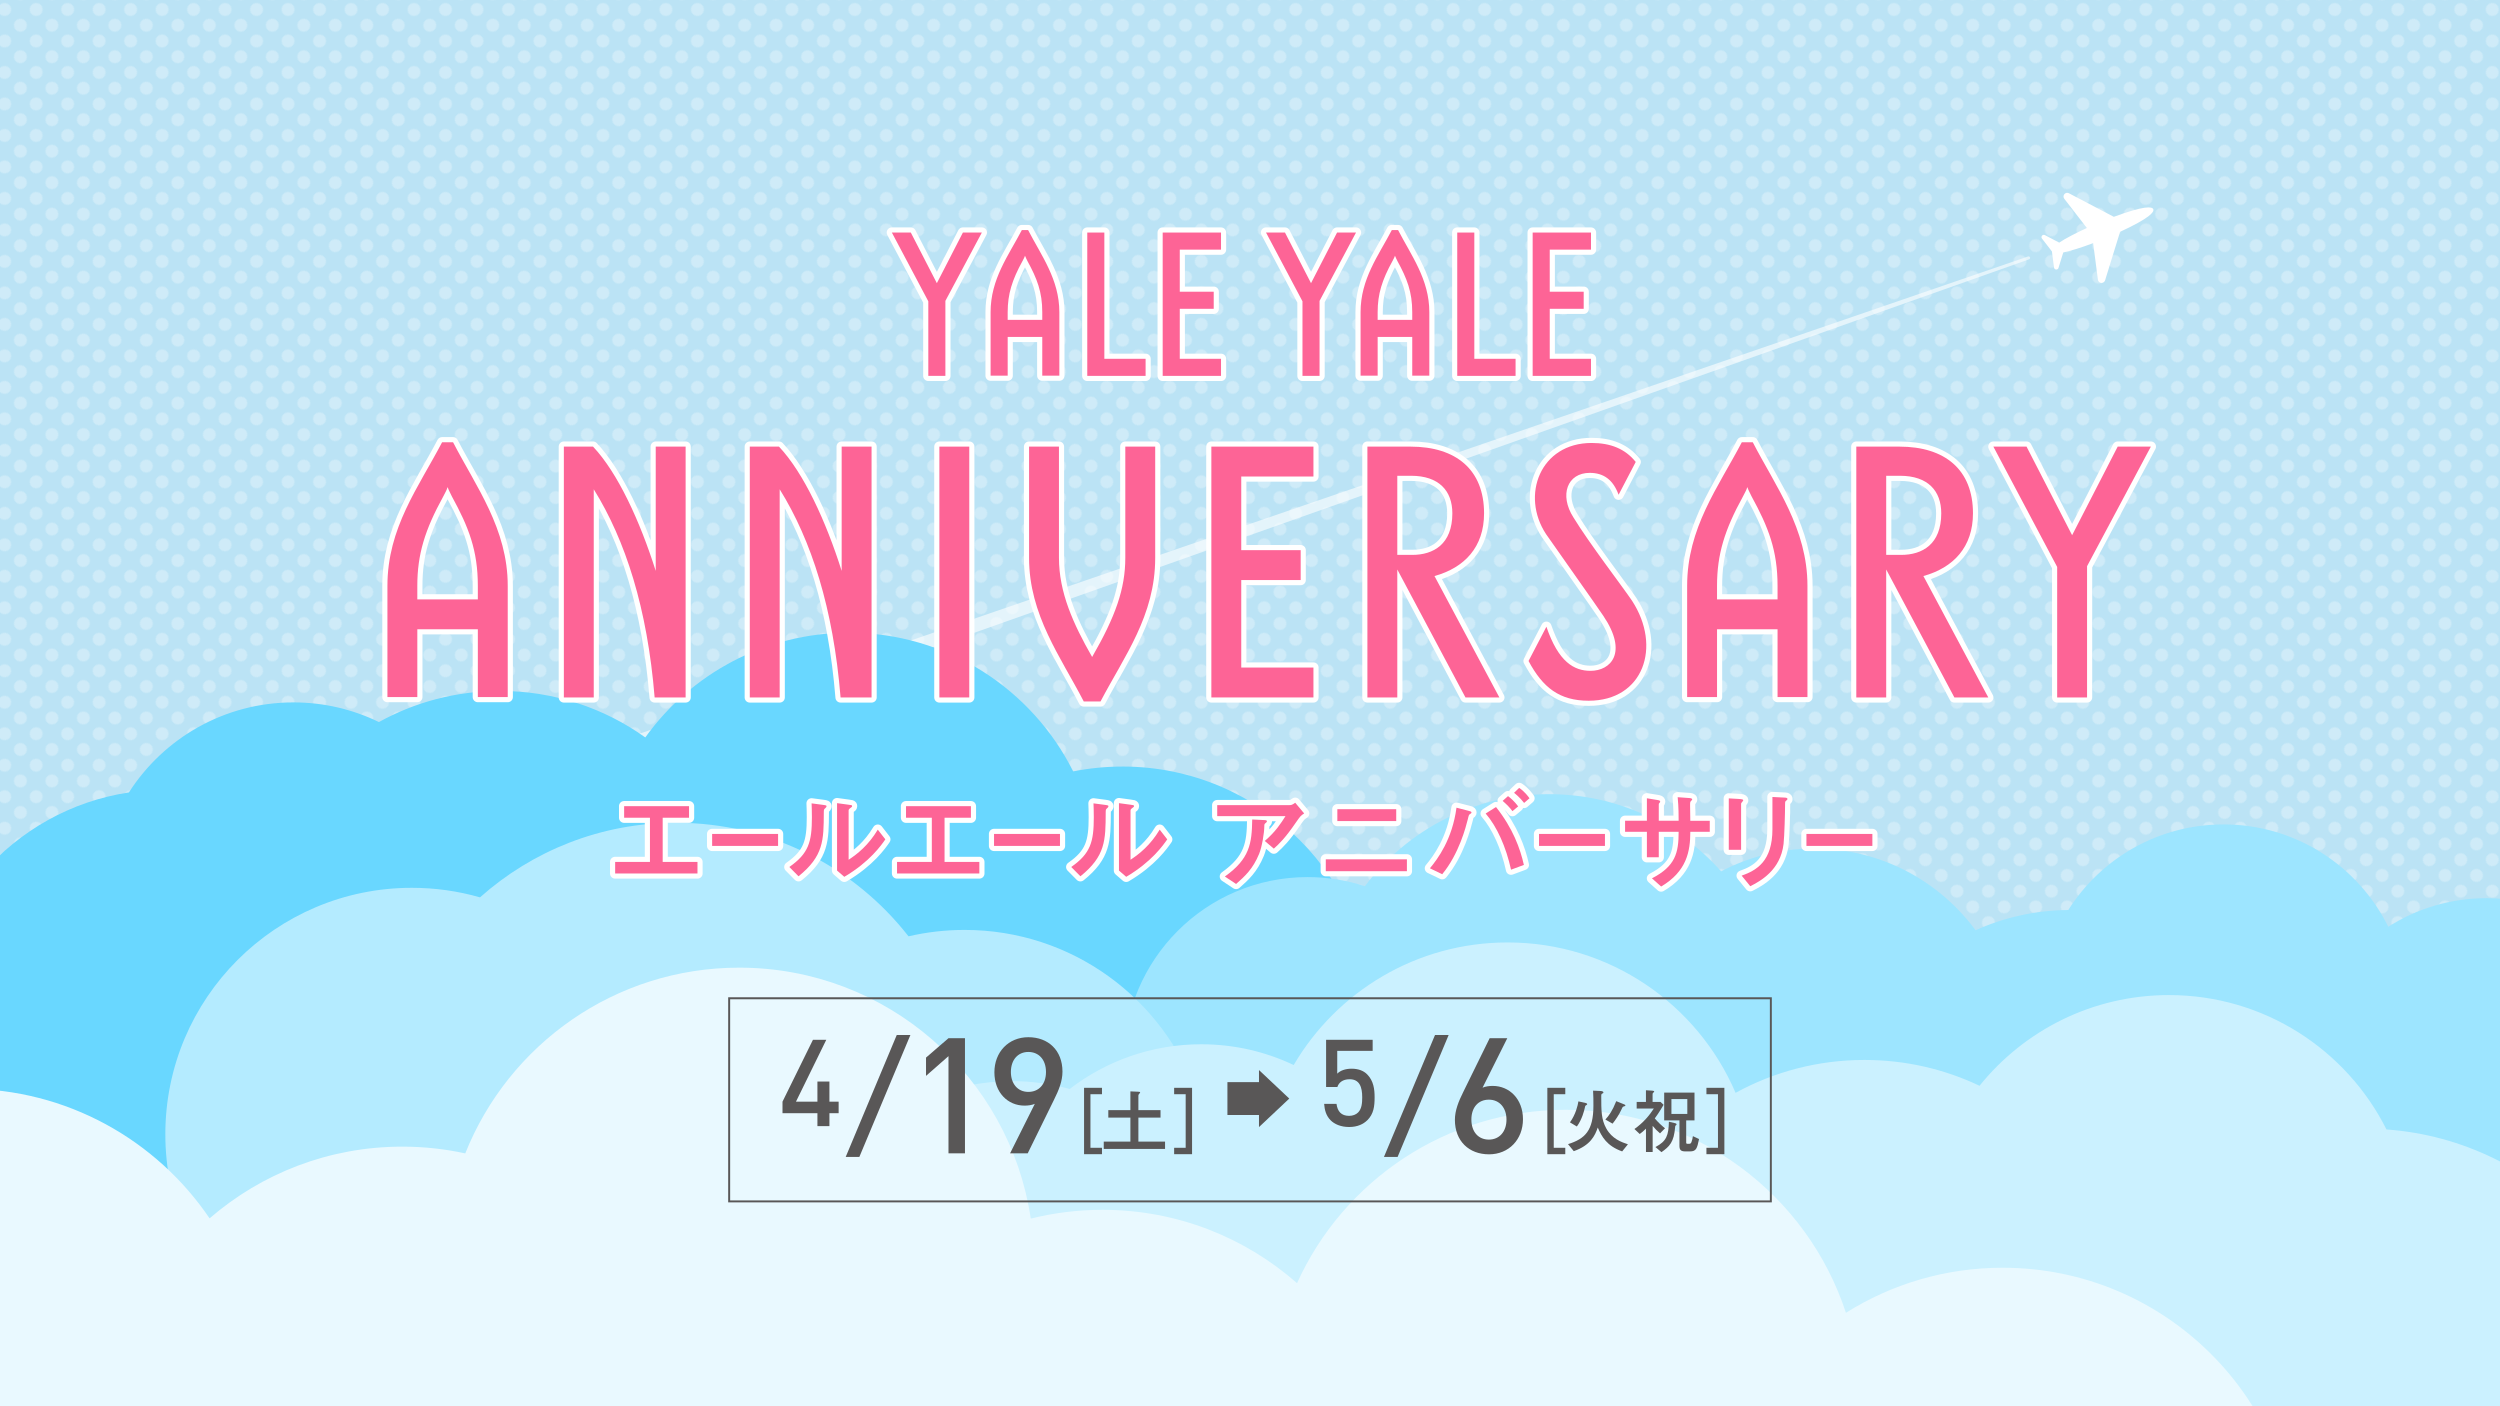 <?xml version="1.0" encoding="UTF-8"?>
<svg xmlns="http://www.w3.org/2000/svg" xmlns:xlink="http://www.w3.org/1999/xlink" version="1.1" viewBox="0 0 960 540">
  <!-- Generator: Adobe Illustrator 29.4.0, SVG Export Plug-In . SVG Version: 2.1.0 Build 152)  -->
  <defs>
    <style>
      .st0, .st1, .st2 {
        fill: none;
      }

      .st3 {
        fill: url(#_新規パターンスウォッチ_2);
        opacity: .3;
      }

      .st4 {
        filter: url(#drop-shadow-1);
      }

      .st5 {
        filter: url(#drop-shadow-2);
      }

      .st6 {
        fill: #e9f9ff;
        filter: url(#drop-shadow-5);
      }

      .st7 {
        fill: #cbf1ff;
        filter: url(#drop-shadow-4);
      }

      .st8 {
        fill: #f19db5;
      }

      .st9 {
        fill: #fd6496;
      }

      .st10 {
        fill: #231815;
      }

      .st11 {
        fill: #fff;
      }

      .st12 {
        fill: #bbe3f5;
      }

      .st13 {
        opacity: .6;
      }

      .st14 {
        fill: #9de5ff;
      }

      .st15 {
        fill: #595757;
      }

      .st16 {
        fill: #b4ebff;
        filter: url(#drop-shadow-3);
      }

      .st17 {
        fill: #69d7ff;
      }

      .st18 {
        display: none;
      }

      .st1 {
        stroke: #e83e30;
        stroke-linecap: round;
        stroke-width: 1.31px;
      }

      .st19 {
        clip-path: url(#clippath);
      }

      .st2 {
        stroke: #fff;
        stroke-linejoin: round;
        stroke-width: 3.95px;
      }
    </style>
    <pattern id="_新規パターンスウォッチ_2" data-name="新規パターンスウォッチ 2" x="0" y="0" width="19" height="19" patternTransform="translate(-2755.1 -7874) rotate(-45) scale(.45)" patternUnits="userSpaceOnUse" viewBox="0 0 19 19">
      <g>
        <rect class="st0" width="19" height="19"/>
        <circle class="st11" cx="9.5" cy="9.5" r="5.5"/>
      </g>
    </pattern>
    <clipPath id="clippath">
      <rect class="st0" width="960" height="540"/>
    </clipPath>
    <filter id="drop-shadow-1" x="-41.52" y="230.88" width="580.8" height="270.24" filterUnits="userSpaceOnUse">
      <feOffset dx="4" dy="4"/>
      <feGaussianBlur result="blur" stdDeviation="4"/>
      <feFlood flood-color="#000" flood-opacity=".4"/>
      <feComposite in2="blur" operator="in"/>
      <feComposite in="SourceGraphic"/>
    </filter>
    <filter id="drop-shadow-2" x="419.52" y="292.8" width="618" height="245.76" filterUnits="userSpaceOnUse">
      <feOffset dx="4" dy="4"/>
      <feGaussianBlur result="blur1" stdDeviation="4"/>
      <feFlood flood-color="#000" flood-opacity=".4"/>
      <feComposite in2="blur1" operator="in"/>
      <feComposite in="SourceGraphic"/>
    </filter>
    <filter id="drop-shadow-3" x="51.36" y="303.84" width="536.88" height="315.36" filterUnits="userSpaceOnUse">
      <feOffset dx="4" dy="4"/>
      <feGaussianBlur result="blur2" stdDeviation="4"/>
      <feFlood flood-color="#000" flood-opacity=".4"/>
      <feComposite in2="blur2" operator="in"/>
      <feComposite in="SourceGraphic"/>
    </filter>
    <filter id="drop-shadow-4" x="293.52" y="349.68" width="739.92" height="322.32" filterUnits="userSpaceOnUse">
      <feOffset dx="4" dy="4"/>
      <feGaussianBlur result="blur3" stdDeviation="4"/>
      <feFlood flood-color="#000" flood-opacity=".4"/>
      <feComposite in2="blur3" operator="in"/>
      <feComposite in="SourceGraphic"/>
    </filter>
    <filter id="drop-shadow-5" x="-264" y="359.52" width="1158.24" height="402.24" filterUnits="userSpaceOnUse">
      <feOffset dx="4" dy="4"/>
      <feGaussianBlur result="blur4" stdDeviation="4"/>
      <feFlood flood-color="#000" flood-opacity=".4"/>
      <feComposite in2="blur4" operator="in"/>
      <feComposite in="SourceGraphic"/>
    </filter>
  </defs>
  <g id="_背景" data-name="背景">
    <rect class="st12" width="960" height="540"/>
    <rect class="st3" x="0" width="960" height="540"/>
    <g class="st13">
      <polygon class="st11" points="74.25 341.24 74.35 348.49 778.99 99.03 74.25 341.24"/>
      <path class="st11" d="M74.35,349.08c-.12,0-.23-.04-.33-.1-.15-.11-.25-.28-.25-.47l-.09-7.26c0-.25.16-.48.39-.56L778.79,98.48h0s0,0,0,0c.3-.1.63.06.74.36s-.05.63-.36.74L74.54,349.04c-.06.02-.13.03-.19.03ZM74.84,341.65l.08,6.02,584.71-207L74.84,341.65Z"/>
    </g>
    <g>
      <path class="st11" d="M826.33,80.58c-.46-1.12-6.63.34-14.65,3.33-5.83-3.06-11.65-6.11-17.48-9.17-.79-.42-1.59.54-1.05,1.25,3.04,3.93,6.08,7.86,9.12,11.79-4.97,2.24-9.08,4.42-11.49,6.07-1.94-1.02-3.88-2.03-5.82-3.05-.29-.15-.58.2-.38.45,1.28,1.66,2.57,3.32,3.85,4.98h.01s0,.06.02.1.04.06.06.09h-.01c.27,2.08.54,4.17.82,6.25.04.32.49.36.59.05.65-2.09,1.29-4.18,1.94-6.27,2.87-.55,7.32-1.92,12.41-3.87.64,4.93,1.29,9.85,1.93,14.78.12.89,1.36.99,1.62.14,1.94-6.29,3.88-12.57,5.83-18.86,7.77-3.58,13.16-6.92,12.69-8.04Z"/>
      <path class="st11" d="M807.02,108.65s-.09,0-.13,0c-.68-.06-1.2-.55-1.29-1.23l-1.83-14.05c-4.55,1.71-8.67,2.99-11.47,3.57l-1.84,5.94c-.12.4-.5.65-.92.62-.42-.04-.75-.35-.8-.77l-.8-6.15s-.01-.03-.02-.04c0-.01,0-.02-.01-.03l-3.79-4.9c-.26-.33-.25-.79.02-1.11.27-.32.72-.41,1.09-.22l5.51,2.89c2.38-1.58,6.2-3.6,10.62-5.62l-8.67-11.21c-.42-.54-.4-1.25.03-1.78.44-.52,1.14-.66,1.74-.35l17.25,9.05c11.71-4.34,14.71-3.99,15.15-2.92.45,1.07-1.41,3.44-12.75,8.68l-5.75,18.61c-.19.61-.72,1-1.34,1ZM804.25,91.98c.1,0,.21.03.3.08.15.09.26.25.28.42l1.93,14.78c.02.17.15.21.23.22.08,0,.21,0,.26-.18l5.83-18.86c.05-.16.16-.29.31-.36,7.92-3.65,11.87-6.36,12.34-7.26-.97-.31-5.68.58-13.85,3.63-.15.06-.33.05-.47-.03l-17.48-9.17c-.15-.08-.26,0-.31.06-.05.06-.11.18,0,.31l9.12,11.79c.11.14.15.32.1.5-.04.17-.16.32-.33.39-4.83,2.17-8.99,4.37-11.4,6.02-.18.12-.41.14-.6.03l-4.68-2.46,3.01,3.89c.09.08.16.19.18.31.04.08.07.17.08.26l.65,4.94,1.56-5.05c.06-.21.24-.36.45-.4,2.87-.55,7.36-1.95,12.31-3.84.07-.03.14-.04.21-.04Z"/>
    </g>
    <g class="st19">
      <g class="st4">
        <path class="st17" d="M427.02,290.36c-6.47,0-12.8.64-18.92,1.86-15.78-31.57-48.4-53.25-86.09-53.25-32.23,0-60.76,15.86-78.22,40.2-15.74-11.24-35.01-17.85-55.83-17.85-16.85,0-32.69,4.34-46.46,11.95-9.91-4.83-21.05-7.55-32.82-7.55-26.53,0-49.85,13.78-63.18,34.57-44.63,6.76-78.84,45.29-78.84,91.81,0,51.29,41.58,92.87,92.87,92.87,33.65,0,63.12-17.9,79.41-44.7,14.36,8.52,31.12,13.42,49.02,13.42,32.23,0,60.76-15.86,78.22-40.2,15.74,11.24,35.01,17.85,55.83,17.85,6.47,0,12.8-.64,18.92-1.86,15.78,31.57,48.4,53.25,86.09,53.25,53.12,0,96.19-43.07,96.19-96.19s-43.07-96.19-96.19-96.19Z"/>
      </g>
      <g class="st5">
        <path class="st14" d="M950.93,340.89c-13.92,0-26.9,4.03-37.83,10.99-11.52-23.28-35.51-39.3-63.25-39.3-25.1,0-47.13,13.11-59.63,32.86-12.68.11-24.72,2.87-35.6,7.78-14.02-19.02-36.58-31.37-62.03-31.37-12.87,0-25.01,3.16-35.67,8.75-16.2-18.19-39.8-29.64-66.07-29.64-28.92,0-54.6,13.88-70.74,35.34-6.92-2.27-14.31-3.5-21.99-3.5-38.95,0-70.53,31.58-70.53,70.53s31.58,70.53,70.53,70.53c15.15,0,29.18-4.78,40.67-12.9,14.61,10.65,32.6,16.94,52.07,16.94s39.17-6.9,54.14-18.5c13.1,10.32,29.64,16.48,47.61,16.48,6.64,0,13.09-.84,19.23-2.42,14.52,29,44.51,48.92,79.15,48.92,44.19,0,80.81-32.4,87.41-74.74,3.23-1.43,6.34-3.1,9.3-4.98,11.52,23.28,35.51,39.3,63.25,39.3,38.95,0,70.53-31.58,70.53-70.53s-31.58-70.53-70.53-70.53Z"/>
      </g>
      <path class="st16" d="M477.59,413.73c-7.54,0-14.86.89-21.89,2.55-12.97-36.81-48.04-63.19-89.29-63.19-7.41,0-14.62.85-21.54,2.46-20.72-26.54-53.01-43.61-89.29-43.61-28.89,0-55.25,10.83-75.26,28.65-8.31-2.39-17.1-3.67-26.18-3.67-52.27,0-94.65,42.38-94.65,94.65s42.38,94.65,94.65,94.65c13.3,0,25.95-2.75,37.43-7.7,18.21,12.5,40.25,19.82,64,19.82,19.94,0,38.67-5.16,54.94-14.21,15.66,11.47,34.98,18.26,55.88,18.26,7.54,0,14.86-.89,21.89-2.55,12.97,36.81,48.04,63.19,89.29,63.19,52.27,0,94.65-42.38,94.65-94.65s-42.38-94.65-94.65-94.65Z"/>
      <path class="st7" d="M384.51,411.15c7.71,0,15.17,1.06,22.25,3.02,13.99-10.77,31.51-17.17,50.52-17.17,12.7,0,24.74,2.86,35.5,7.97,16.53-28.16,47.13-47.07,82.14-47.07,39.28,0,73,23.79,87.54,57.75,14.69-8.05,31.56-12.63,49.5-12.63,15.81,0,30.79,3.56,44.18,9.92,17.11-21.24,43.34-34.83,72.74-34.83,36.55,0,68.19,21.01,83.52,51.6,58.62,4.27,104.86,53.18,104.86,112.9,0,62.52-50.68,113.2-113.2,113.2-53.5,0-98.32-37.11-110.15-87-18.85,24.62-48.54,40.5-81.94,40.5-45.21,0-83.62-29.09-97.55-69.57-12.03,5.49-25.4,8.55-39.49,8.55-19.7,0-38.01-5.99-53.19-16.24-15.2,18.76-38.42,30.76-64.45,30.76-7.71,0-15.17-1.06-22.25-3.02-13.99,10.77-31.51,17.18-50.52,17.18-45.79,0-82.9-37.12-82.9-82.9,0-45.79,37.12-82.9,82.9-82.9Z"/>
      <path class="st6" d="M765.02,709.21c-50.21,0-92.78-32.7-107.6-77.96-17.43,10.97-38.07,17.31-60.18,17.31-28.63,0-54.77-10.63-74.71-28.16-17.77,39.26-57.29,66.57-103.18,66.57-56.8,0-103.82-41.83-111.96-96.37-8.81,2.2-18.03,3.38-27.53,3.38-8.3,0-16.38-.9-24.17-2.6-16.65,41.79-57.47,71.33-105.2,71.33-39.02,0-73.42-19.74-93.78-49.78-19.84,17.16-45.71,27.54-74.01,27.54-4.18,0-8.31-.23-12.38-.68-3.82,59.07-52.93,105.79-112.96,105.79s-113.2-50.68-113.2-113.2,50.68-113.2,113.2-113.2c4.18,0,8.31.23,12.38.68,3.82-59.07,52.93-105.79,112.96-105.79,39.02,0,73.42,19.74,93.78,49.78,19.84-17.16,45.71-27.54,74.01-27.54,8.3,0,16.38.9,24.17,2.6,16.65-41.79,57.47-71.33,105.2-71.33,56.8,0,103.82,41.83,111.96,96.37,8.81-2.2,18.03-3.38,27.53-3.38,28.63,0,54.77,10.63,74.71,28.16,17.77-39.26,57.29-66.57,103.18-66.57,50.21,0,92.78,32.7,107.6,77.96,17.43-10.97,38.07-17.31,60.18-17.31,62.52,0,113.2,50.68,113.2,113.2s-50.68,113.2-113.2,113.2Z"/>
    </g>
  </g>
  <g id="_文字" data-name="文字">
    <path class="st1" d="M654.42,203.84"/>
    <g>
      <g>
        <path class="st15" d="M318.5,427.46v4.98h-4.61v-4.98h-13.41v-4.42l11.69-23.75h5.12l-11.64,23.75h8.24v-7.73h4.61v7.73h3.54v4.42h-3.54Z"/>
        <path class="st15" d="M349.59,397.45l-19.6,46.81h-5.24l19.6-46.81h5.24Z"/>
        <path class="st15" d="M364.22,442.88v-37.32l-8.63,7.58v-7.02l8.63-7.45h6.33v44.21h-6.33Z"/>
        <path class="st15" d="M404.7,422.39l-10.06,20.49h-6.77l9.5-19c-1.18.5-2.61.68-3.97.68-6.4,0-11.55-5.03-11.55-12.79s5.4-13.48,13.04-13.48,13.1,5.03,13.1,13.23c0,3.6-1.37,7.02-3.29,10.87ZM394.89,403.95c-3.97,0-6.71,2.98-6.71,7.7,0,4.35,2.48,7.64,6.71,7.64,3.97,0,6.77-2.86,6.77-7.64s-2.79-7.7-6.77-7.7Z"/>
        <path class="st15" d="M423.16,417.72v2.46h-4.43v20.57h4.43v2.46h-6.88v-25.49h6.88Z"/>
        <path class="st15" d="M437.15,438.37h10.23v2.83h-23.54v-2.83h10.23v-9.21h-8.48v-2.86h8.48v-7.21l2.97.13c.43.03.78.03.78.27,0,.16-.49.67-.57.81-.11.16-.11.3-.11.51v5.48h8.5v2.86h-8.5v9.21Z"/>
        <path class="st15" d="M450.87,443.21v-2.46h4.43v-20.57h-4.43v-2.46h6.88v25.49h-6.88Z"/>
      </g>
      <g>
        <path class="st15" d="M525.05,430.16c-1.49,1.49-3.77,2.61-6.99,2.61s-5.64-1.12-7.08-2.56c-1.77-1.77-2.33-3.96-2.51-6.33h4.75c.37,2.93,1.86,4.61,4.84,4.61,1.4,0,2.61-.47,3.45-1.3,1.4-1.4,1.58-3.59,1.58-5.82,0-3.96-1.02-6.94-4.84-6.94-2.7,0-4.19,1.35-4.7,2.98h-4.33v-18.12h17.88v4.24h-13.6v8.76c1.12-1.16,3.07-1.91,5.5-1.91,2.61,0,4.61.79,5.96,2.14,2.51,2.52,2.89,5.73,2.89,8.85,0,3.54-.37,6.38-2.79,8.8Z"/>
        <path class="st15" d="M556.28,397.45l-19.6,46.81h-5.24l19.6-46.81h5.24Z"/>
        <path class="st15" d="M571.78,443.26c-7.64,0-13.1-5.03-13.1-13.23,0-3.6,1.37-7.02,3.29-10.87l10.06-20.49h6.77l-9.5,19c1.18-.5,2.55-.68,3.91-.68,6.4,0,11.61,5.03,11.61,12.79s-5.4,13.48-13.04,13.48ZM571.72,422.27c-3.97,0-6.71,2.86-6.71,7.64s2.73,7.7,6.71,7.7,6.77-2.98,6.77-7.7c0-4.35-2.55-7.64-6.77-7.64Z"/>
        <path class="st15" d="M601.07,417.72v2.46h-4.43v20.57h4.43v2.46h-6.89v-25.49h6.89Z"/>
        <path class="st15" d="M622.88,442.13c-5.91-2.13-7.78-5.62-9.34-9.15-1.08,3.16-2.83,6.83-9.21,9.07l-2.21-2.7c6.53-2.03,9.75-5.18,9.75-14.74,0-1.67,0-4.18-.13-5.8l2.89.13c.67.03,1.08.24,1.08.59,0,.19-.05.22-.59.49-.16.08-.24.41-.24.73,0,5.83,0,9.1,1.92,12.56,2.19,4,5.89,5.29,8.32,6.1l-2.21,2.73ZM602.87,430.98c2.21-3.05,3-6.51,3.24-8.05l2.78.62c.24.05.59.19.59.46,0,.16-.05.16-.54.49-.22.13-.27.35-.4,1.03-.19.81-.95,4.19-3.02,7.05l-2.65-1.59ZM616.46,429.9c1.4-1.51,2.67-3.27,4.18-7.05l3.08,1.24c.24.11.43.24.43.38,0,.24-.13.27-.7.43-.35.11-.43.27-1.03,1.59-.67,1.51-2.21,3.78-3.19,4.99l-2.78-1.59Z"/>
        <path class="st15" d="M638.83,424.23c-1.84,3.13-2.86,4.51-3.4,5.24,1.4,1.62,2.57,2.7,3.94,3.78l-1.92,1.97c-1.21-1.03-2-1.86-2.83-2.89v10.04h-2.57v-8.96c-.89.92-1.67,1.49-2.4,2.05l-2.03-1.92c3.56-2.51,5.83-5.37,7.45-7.86h-6.59v-2.54h3.56v-4.48l2.48.16c.22.03.7.08.7.35,0,.11-.05.13-.41.46-.22.19-.22.46-.22.81v2.7h3.05l1.16,1.08ZM643.26,431.3c.3.08.54.24.54.46,0,.16-.08.22-.38.46-.13.11-.16.32-.16.49-.46,5.91-2.16,7.53-5.26,9.72l-2.32-1.97c4.27-2.21,5.05-4.48,5.18-9.72l2.4.57ZM639.05,419.56h11.64v10.67h-3.19v8.56c0,.35.19.43.59.43h.59c.59,0,.76-.43.89-.81.24-.67.41-1.4.51-2.13l2.35,1.11c-.73,3.59-1.05,4.75-3.48,4.75h-1.75c-1.73,0-2.29-.54-2.29-2.19v-9.72h-5.86v-10.67ZM647.93,422.04h-6.1v5.72h6.1v-5.72Z"/>
        <path class="st15" d="M655.27,443.21v-2.46h4.43v-20.57h-4.43v-2.46h6.89v25.49h-6.89Z"/>
      </g>
      <polygon class="st15" points="471.33 415.53 483.45 415.53 483.45 410.9 495.08 421.85 483.45 432.8 483.45 428.17 471.33 428.17 471.33 415.53"/>
    </g>
    <path class="st15" d="M680.38,461.71h-400.76v-78.76h400.76v78.76ZM280.38,460.96h399.25v-77.24h-399.25v77.24Z"/>
    <g>
      <g>
        <path class="st8" d="M239.66,309.57h24.93v4.44h-10.12v16.97h13.36v4.44h-31.61v-4.44h13.36v-16.97h-9.91v-4.44Z"/>
        <path class="st8" d="M298.78,320.23v4.6h-25.32v-4.6h25.32Z"/>
        <path class="st8" d="M303.1,332.92c7.43-5.19,8.67-9.62,8.67-19.12,0-2.53-.08-4.07-.12-5.31l4.4.58c1.33.17,1.33.29,1.33.54,0,.29-.29.58-.5.75-.46.42-.54.46-.54,1.66-.04,10.62-.08,16.72-9.71,24.47l-3.53-3.57ZM321.44,308.41l4.27.58c1.33.17,1.49.17,1.49.54,0,.29-.12.37-.71.79-.62.46-.62.66-.62,1v18.83c3.36-2.24,7.55-5.48,11.2-11.57l2.9,3.73c-1.49,2.16-5.97,8.63-15.76,14.39l-2.78-2.41v-25.89Z"/>
        <path class="st8" d="M347.9,309.57h24.93v4.44h-10.12v16.97h13.36v4.44h-31.61v-4.44h13.36v-16.97h-9.91v-4.44Z"/>
        <path class="st8" d="M407.03,320.23v4.6h-25.32v-4.6h25.32Z"/>
        <path class="st8" d="M411.35,332.92c7.43-5.19,8.67-9.62,8.67-19.12,0-2.53-.08-4.07-.12-5.31l4.4.58c1.33.17,1.33.29,1.33.54,0,.29-.29.58-.5.75-.46.42-.54.46-.54,1.66-.04,10.62-.08,16.72-9.71,24.47l-3.53-3.57ZM429.69,308.41l4.27.58c1.33.17,1.49.17,1.49.54,0,.29-.12.37-.71.79-.62.46-.62.66-.62,1v18.83c3.36-2.24,7.55-5.48,11.2-11.57l2.9,3.73c-1.49,2.16-5.97,8.63-15.76,14.39l-2.78-2.41v-25.89Z"/>
        <path class="st8" d="M467.41,313.39v-4.23h27.75c.54,0,1,0,2.2-.91l3.44,4.11c-1.37.87-1.53,1.12-3.15,3.44-4.15,6.06-6.43,8.21-8.5,10.08l-3.48-2.95c4.27-3.65,6.26-6.89,7.96-9.54h-26.22ZM470.35,336.58c9.54-6.8,10.37-12.65,10.5-21.9l4.27.21c1.12.04,1.37.12,1.37.5,0,.21-.12.37-.5.66-.42.33-.5.46-.5,1.25,0,2.41-.87,7.88-1.99,10.58-2.41,5.89-5.56,8.67-8.84,11.57l-4.31-2.86Z"/>
        <path class="st8" d="M509.1,334.54v-4.56h31.15v4.56h-31.15ZM513.54,315.29v-4.56h22.61v4.56h-22.61Z"/>
        <path class="st8" d="M549.09,333.42c2.99-3.61,8.59-11.08,10.2-23.27l4.31,1.12c.87.21,1.45.33,1.45.75,0,.17-.12.29-.5.54-.5.29-.54.46-.91,2.03-.71,2.82-3.36,13.27-9.83,21.11l-4.73-2.28ZM580.24,333.96c-1.91-8.71-5.39-16.51-9.75-21.57l3.98-2.49c6.51,8.21,9.29,15.97,10.7,22.23l-4.94,1.83ZM580.78,311.48c-1.04-1.41-2.16-2.53-3.77-3.94l2.07-1.83c1,.75,2.41,1.95,3.9,3.94l-2.2,1.83ZM585.26,308.33c-1.49-1.95-3.24-3.4-3.86-3.9l1.95-1.87c2.07,1.33,3.57,3.4,3.98,3.98l-2.07,1.78Z"/>
        <path class="st8" d="M616.3,320.23v4.6h-25.32v-4.6h25.32Z"/>
        <path class="st8" d="M656.55,315.17v4.23h-7.47c0,7.59-1.41,15.22-11.2,21.03l-3.53-3.15c9-4.65,10.25-9.75,10.25-17.88h-7.63v9.79h-4.56v-9.79h-8.38v-4.23h8.38v-8.63l4.02.66c.71.12,1.08.25,1.08.58,0,.21-.08.37-.29.54-.25.25-.25.37-.25.71v6.14h7.63c0-1.53,0-5.31-.37-9.04l4.07.29c.79.04,1.49.12,1.49.54,0,.25-.21.41-.37.54-.42.42-.42.58-.42,1.91,0,.91.08,4.94.08,5.77h7.47Z"/>
        <path class="st8" d="M663.85,306.58l3.73.21c1.33.08,1.83.17,1.83.54,0,.21-.83,1-.83,1.24v17.75h-4.73v-19.75ZM680.61,306.04l4.15.21c1.08.04,1.62.04,1.62.62,0,.17-.25.37-.62.71-.29.29-.29.33-.29,1.08,0,3.36-.25,12.4-.58,15.39-1.2,10.25-9.08,14.35-12.78,16.26l-3.32-4.06c5.81-2.03,11.82-5.6,11.82-17.8v-12.4Z"/>
        <path class="st8" d="M718.99,320.23v4.6h-25.32v-4.6h25.32Z"/>
      </g>
      <g>
        <path class="st2" d="M239.66,309.57h24.93v4.44h-10.12v16.97h13.36v4.44h-31.61v-4.44h13.36v-16.97h-9.91v-4.44Z"/>
        <path class="st2" d="M298.78,320.23v4.6h-25.32v-4.6h25.32Z"/>
        <path class="st2" d="M303.1,332.92c7.43-5.19,8.67-9.62,8.67-19.12,0-2.53-.08-4.07-.12-5.31l4.4.58c1.33.17,1.33.29,1.33.54,0,.29-.29.58-.5.75-.46.42-.54.46-.54,1.66-.04,10.62-.08,16.72-9.71,24.47l-3.53-3.57ZM321.44,308.41l4.27.58c1.33.17,1.49.17,1.49.54,0,.29-.12.37-.71.79-.62.46-.62.66-.62,1v18.83c3.36-2.24,7.55-5.48,11.2-11.57l2.9,3.73c-1.49,2.16-5.97,8.63-15.76,14.39l-2.78-2.41v-25.89Z"/>
        <path class="st2" d="M347.9,309.57h24.93v4.44h-10.12v16.97h13.36v4.44h-31.61v-4.44h13.36v-16.97h-9.91v-4.44Z"/>
        <path class="st2" d="M407.03,320.23v4.6h-25.32v-4.6h25.32Z"/>
        <path class="st2" d="M411.35,332.92c7.43-5.19,8.67-9.62,8.67-19.12,0-2.53-.08-4.07-.12-5.31l4.4.58c1.33.17,1.33.29,1.33.54,0,.29-.29.58-.5.75-.46.42-.54.46-.54,1.66-.04,10.62-.08,16.72-9.71,24.47l-3.53-3.57ZM429.69,308.41l4.27.58c1.33.17,1.49.17,1.49.54,0,.29-.12.37-.71.79-.62.46-.62.66-.62,1v18.83c3.36-2.24,7.55-5.48,11.2-11.57l2.9,3.73c-1.49,2.16-5.97,8.63-15.76,14.39l-2.78-2.41v-25.89Z"/>
        <path class="st2" d="M467.41,313.39v-4.23h27.75c.54,0,1,0,2.2-.91l3.44,4.11c-1.37.87-1.53,1.12-3.15,3.44-4.15,6.06-6.43,8.21-8.5,10.08l-3.48-2.95c4.27-3.65,6.26-6.89,7.96-9.54h-26.22ZM470.35,336.58c9.54-6.8,10.37-12.65,10.5-21.9l4.27.21c1.12.04,1.37.12,1.37.5,0,.21-.12.37-.5.66-.42.33-.5.46-.5,1.25,0,2.41-.87,7.88-1.99,10.58-2.41,5.89-5.56,8.67-8.84,11.57l-4.31-2.86Z"/>
        <path class="st2" d="M509.1,334.54v-4.56h31.15v4.56h-31.15ZM513.54,315.29v-4.56h22.61v4.56h-22.61Z"/>
        <path class="st2" d="M549.09,333.42c2.99-3.61,8.59-11.08,10.2-23.27l4.31,1.12c.87.21,1.45.33,1.45.75,0,.17-.12.29-.5.54-.5.29-.54.46-.91,2.03-.71,2.82-3.36,13.27-9.83,21.11l-4.73-2.28ZM580.24,333.96c-1.91-8.71-5.39-16.51-9.75-21.57l3.98-2.49c6.51,8.21,9.29,15.97,10.7,22.23l-4.94,1.83ZM580.78,311.48c-1.04-1.41-2.16-2.53-3.77-3.94l2.07-1.83c1,.75,2.41,1.95,3.9,3.94l-2.2,1.83ZM585.26,308.33c-1.49-1.95-3.24-3.4-3.86-3.9l1.95-1.87c2.07,1.33,3.57,3.4,3.98,3.98l-2.07,1.78Z"/>
        <path class="st2" d="M616.3,320.23v4.6h-25.32v-4.6h25.32Z"/>
        <path class="st2" d="M656.55,315.17v4.23h-7.47c0,7.59-1.41,15.22-11.2,21.03l-3.53-3.15c9-4.65,10.25-9.75,10.25-17.88h-7.63v9.79h-4.56v-9.79h-8.38v-4.23h8.38v-8.63l4.02.66c.71.12,1.08.25,1.08.58,0,.21-.08.37-.29.54-.25.25-.25.37-.25.71v6.14h7.63c0-1.53,0-5.31-.37-9.04l4.07.29c.79.04,1.49.12,1.49.54,0,.25-.21.41-.37.54-.42.42-.42.58-.42,1.91,0,.91.08,4.94.08,5.77h7.47Z"/>
        <path class="st2" d="M663.85,306.58l3.73.21c1.33.08,1.83.17,1.83.54,0,.21-.83,1-.83,1.24v17.75h-4.73v-19.75ZM680.61,306.04l4.15.21c1.08.04,1.62.04,1.62.62,0,.17-.25.37-.62.71-.29.29-.29.33-.29,1.08,0,3.36-.25,12.4-.58,15.39-1.2,10.25-9.08,14.35-12.78,16.26l-3.32-4.06c5.81-2.03,11.82-5.6,11.82-17.8v-12.4Z"/>
        <path class="st2" d="M718.99,320.23v4.6h-25.32v-4.6h25.32Z"/>
      </g>
      <g>
        <path class="st9" d="M239.66,309.57h24.93v4.44h-10.12v16.97h13.36v4.44h-31.61v-4.44h13.36v-16.97h-9.91v-4.44Z"/>
        <path class="st9" d="M298.78,320.23v4.6h-25.32v-4.6h25.32Z"/>
        <path class="st9" d="M303.1,332.92c7.43-5.19,8.67-9.62,8.67-19.12,0-2.53-.08-4.07-.12-5.31l4.4.58c1.33.17,1.33.29,1.33.54,0,.29-.29.58-.5.75-.46.42-.54.46-.54,1.66-.04,10.62-.08,16.72-9.71,24.47l-3.53-3.57ZM321.44,308.41l4.27.58c1.33.17,1.49.17,1.49.54,0,.29-.12.37-.71.79-.62.46-.62.66-.62,1v18.83c3.36-2.24,7.55-5.48,11.2-11.57l2.9,3.73c-1.49,2.16-5.97,8.63-15.76,14.39l-2.78-2.41v-25.89Z"/>
        <path class="st9" d="M347.9,309.57h24.93v4.44h-10.12v16.97h13.36v4.44h-31.61v-4.44h13.36v-16.97h-9.91v-4.44Z"/>
        <path class="st9" d="M407.03,320.23v4.6h-25.32v-4.6h25.32Z"/>
        <path class="st9" d="M411.35,332.92c7.43-5.19,8.67-9.62,8.67-19.12,0-2.53-.08-4.07-.12-5.31l4.4.58c1.33.17,1.33.29,1.33.54,0,.29-.29.58-.5.75-.46.42-.54.46-.54,1.66-.04,10.62-.08,16.72-9.71,24.47l-3.53-3.57ZM429.69,308.41l4.27.58c1.33.17,1.49.17,1.49.54,0,.29-.12.37-.71.79-.62.46-.62.66-.62,1v18.83c3.36-2.24,7.55-5.48,11.2-11.57l2.9,3.73c-1.49,2.16-5.97,8.63-15.76,14.39l-2.78-2.41v-25.89Z"/>
        <path class="st9" d="M467.41,313.39v-4.23h27.75c.54,0,1,0,2.2-.91l3.44,4.11c-1.37.87-1.53,1.12-3.15,3.44-4.15,6.06-6.43,8.21-8.5,10.08l-3.48-2.95c4.27-3.65,6.26-6.89,7.96-9.54h-26.22ZM470.35,336.58c9.54-6.8,10.37-12.65,10.5-21.9l4.27.21c1.12.04,1.37.12,1.37.5,0,.21-.12.37-.5.66-.42.33-.5.46-.5,1.25,0,2.41-.87,7.88-1.99,10.58-2.41,5.89-5.56,8.67-8.84,11.57l-4.31-2.86Z"/>
        <path class="st9" d="M509.1,334.54v-4.56h31.15v4.56h-31.15ZM513.54,315.29v-4.56h22.61v4.56h-22.61Z"/>
        <path class="st9" d="M549.09,333.42c2.99-3.61,8.59-11.08,10.2-23.27l4.31,1.12c.87.21,1.45.33,1.45.75,0,.17-.12.29-.5.54-.5.29-.54.46-.91,2.03-.71,2.82-3.36,13.27-9.83,21.11l-4.73-2.28ZM580.24,333.96c-1.91-8.71-5.39-16.51-9.75-21.57l3.98-2.49c6.51,8.21,9.29,15.97,10.7,22.23l-4.94,1.83ZM580.78,311.48c-1.04-1.41-2.16-2.53-3.77-3.94l2.07-1.83c1,.75,2.41,1.95,3.9,3.94l-2.2,1.83ZM585.26,308.33c-1.49-1.95-3.24-3.4-3.86-3.9l1.95-1.87c2.07,1.33,3.57,3.4,3.98,3.98l-2.07,1.78Z"/>
        <path class="st9" d="M616.3,320.23v4.6h-25.32v-4.6h25.32Z"/>
        <path class="st9" d="M656.55,315.17v4.23h-7.47c0,7.59-1.41,15.22-11.2,21.03l-3.53-3.15c9-4.65,10.25-9.75,10.25-17.88h-7.63v9.79h-4.56v-9.79h-8.38v-4.23h8.38v-8.63l4.02.66c.71.12,1.08.25,1.08.58,0,.21-.08.37-.29.54-.25.25-.25.37-.25.71v6.14h7.63c0-1.53,0-5.31-.37-9.04l4.07.29c.79.04,1.49.12,1.49.54,0,.25-.21.41-.37.54-.42.42-.42.58-.42,1.91,0,.91.08,4.94.08,5.77h7.47Z"/>
        <path class="st9" d="M663.85,306.58l3.73.21c1.33.08,1.83.17,1.83.54,0,.21-.83,1-.83,1.24v17.75h-4.73v-19.75ZM680.61,306.04l4.15.21c1.08.04,1.62.04,1.62.62,0,.17-.25.37-.62.71-.29.29-.29.33-.29,1.08,0,3.36-.25,12.4-.58,15.39-1.2,10.25-9.08,14.35-12.78,16.26l-3.32-4.06c5.81-2.03,11.82-5.6,11.82-17.8v-12.4Z"/>
        <path class="st9" d="M718.99,320.23v4.6h-25.32v-4.6h25.32Z"/>
      </g>
    </g>
    <g>
      <g>
        <path class="st10" d="M377.03,89.3l-14,26.24v28.8h-6.56v-28.64l-14-26.4h7.28l10,19.44,10-19.44h7.28Z"/>
        <path class="st10" d="M394.79,88.34c5.04,9.76,12,18.96,12,31.52v24.4h-6.56v-14.88h-13.28v14.88h-6.56v-24.4c0-12.72,6.8-21.6,12-31.52h2.4ZM386.95,122.82h13.28v-2.96c0-7.76-2-12.88-5.68-19.6-.24-.56-.64-1.2-.96-2.08-.16.64-.48,1.12-.96,2.08-4,7.28-5.68,12.64-5.68,19.6v2.96Z"/>
        <path class="st10" d="M424.07,137.78h15.84v6.56h-22.4v-55.04h6.56v48.48Z"/>
        <path class="st10" d="M468.87,95.86h-15.84v16.16h13.04v6.56h-13.04v19.2h15.84v6.56h-22.4v-55.04h22.4v6.56Z"/>
        <path class="st10" d="M520.71,89.3l-14,26.24v28.8h-6.56v-28.64l-14-26.4h7.28l10,19.44,10-19.44h7.28Z"/>
        <path class="st10" d="M536.86,88.34c5.04,9.76,12,18.96,12,31.52v24.4h-6.56v-14.88h-13.28v14.88h-6.56v-24.4c0-12.72,6.8-21.6,12-31.52h2.4ZM529.02,122.82h13.28v-2.96c0-7.76-2-12.88-5.68-19.6-.24-.56-.64-1.2-.96-2.08-.16.64-.48,1.12-.96,2.08-4,7.28-5.68,12.64-5.68,19.6v2.96Z"/>
        <path class="st10" d="M566.14,137.78h15.84v6.56h-22.4v-55.04h6.56v48.48Z"/>
        <path class="st10" d="M610.94,95.86h-15.84v16.16h13.04v6.56h-13.04v19.2h15.84v6.56h-22.4v-55.04h22.4v6.56Z"/>
      </g>
      <g>
        <path class="st2" d="M377.03,89.3l-14,26.24v28.8h-6.56v-28.64l-14-26.4h7.28l10,19.44,10-19.44h7.28Z"/>
        <path class="st2" d="M394.79,88.34c5.04,9.76,12,18.96,12,31.52v24.4h-6.56v-14.88h-13.28v14.88h-6.56v-24.4c0-12.72,6.8-21.6,12-31.52h2.4ZM386.95,122.82h13.28v-2.96c0-7.76-2-12.88-5.68-19.6-.24-.56-.64-1.2-.96-2.08-.16.64-.48,1.12-.96,2.08-4,7.28-5.68,12.64-5.68,19.6v2.96Z"/>
        <path class="st2" d="M424.07,137.78h15.84v6.56h-22.4v-55.04h6.56v48.48Z"/>
        <path class="st2" d="M468.87,95.86h-15.84v16.16h13.04v6.56h-13.04v19.2h15.84v6.56h-22.4v-55.04h22.4v6.56Z"/>
        <path class="st2" d="M520.71,89.3l-14,26.24v28.8h-6.56v-28.64l-14-26.4h7.28l10,19.44,10-19.44h7.28Z"/>
        <path class="st2" d="M536.86,88.34c5.04,9.76,12,18.96,12,31.52v24.4h-6.56v-14.88h-13.28v14.88h-6.56v-24.4c0-12.72,6.8-21.6,12-31.52h2.4ZM529.02,122.82h13.28v-2.96c0-7.76-2-12.88-5.68-19.6-.24-.56-.64-1.2-.96-2.08-.16.64-.48,1.12-.96,2.08-4,7.28-5.68,12.64-5.68,19.6v2.96Z"/>
        <path class="st2" d="M566.14,137.78h15.84v6.56h-22.4v-55.04h6.56v48.48Z"/>
        <path class="st2" d="M610.94,95.86h-15.84v16.16h13.04v6.56h-13.04v19.2h15.84v6.56h-22.4v-55.04h22.4v6.56Z"/>
      </g>
      <g>
        <path class="st9" d="M377.03,89.3l-14,26.24v28.8h-6.56v-28.64l-14-26.4h7.28l10,19.44,10-19.44h7.28Z"/>
        <path class="st9" d="M394.79,88.34c5.04,9.76,12,18.96,12,31.52v24.4h-6.56v-14.88h-13.28v14.88h-6.56v-24.4c0-12.72,6.8-21.6,12-31.52h2.4ZM386.95,122.82h13.28v-2.96c0-7.76-2-12.88-5.68-19.6-.24-.56-.64-1.2-.96-2.08-.16.64-.48,1.12-.96,2.08-4,7.28-5.68,12.64-5.68,19.6v2.96Z"/>
        <path class="st9" d="M424.07,137.78h15.84v6.56h-22.4v-55.04h6.56v48.48Z"/>
        <path class="st9" d="M468.87,95.86h-15.84v16.16h13.04v6.56h-13.04v19.2h15.84v6.56h-22.4v-55.04h22.4v6.56Z"/>
        <path class="st9" d="M520.71,89.3l-14,26.24v28.8h-6.56v-28.64l-14-26.4h7.28l10,19.44,10-19.44h7.28Z"/>
        <path class="st9" d="M536.86,88.34c5.04,9.76,12,18.96,12,31.52v24.4h-6.56v-14.88h-13.28v14.88h-6.56v-24.4c0-12.72,6.8-21.6,12-31.52h2.4ZM529.02,122.82h13.28v-2.96c0-7.76-2-12.88-5.68-19.6-.24-.56-.64-1.2-.96-2.08-.16.64-.48,1.12-.96,2.08-4,7.28-5.68,12.64-5.68,19.6v2.96Z"/>
        <path class="st9" d="M566.14,137.78h15.84v6.56h-22.4v-55.04h6.56v48.48Z"/>
        <path class="st9" d="M610.94,95.86h-15.84v16.16h13.04v6.56h-13.04v19.2h15.84v6.56h-22.4v-55.04h22.4v6.56Z"/>
      </g>
    </g>
    <g>
      <g>
        <path class="st10" d="M173.97,169.82c8.82,17.08,21,33.18,21,55.16v42.7h-11.48v-26.04h-23.24v26.04h-11.48v-42.7c0-22.26,11.9-37.8,21-55.16h4.2ZM160.25,230.16h23.24v-5.18c0-13.58-3.5-22.54-9.94-34.3-.42-.98-1.12-2.1-1.68-3.64-.28,1.12-.84,1.96-1.68,3.64-7,12.74-9.94,22.12-9.94,34.3v5.18Z"/>
        <path class="st10" d="M251.8,171.5h11.48v96.32h-11.9c-2.8-34.3-11.2-60.34-23.38-79.94v79.94h-11.48v-96.32h11.2c9.52,10.08,18.06,28.7,24.08,47.74v-47.74Z"/>
        <path class="st10" d="M323.2,171.5h11.48v96.32h-11.9c-2.8-34.3-11.2-60.34-23.38-79.94v79.94h-11.48v-96.32h11.2c9.52,10.08,18.06,28.7,24.08,47.74v-47.74Z"/>
        <path class="st10" d="M360.72,267.82v-96.32h11.48v96.32h-11.48Z"/>
        <path class="st10" d="M416.16,269.36c-8.82-17.08-21-33.18-21-55.16v-42.7h11.48v42.7c0,13.3,5.46,25.34,12.74,38.08,8.96-15.54,12.74-26.18,12.74-38.08v-42.7h11.48v42.7c0,22.26-11.9,37.8-21,55.16h-6.44Z"/>
        <path class="st10" d="M504.36,182.98h-27.72v28.28h22.82v11.48h-22.82v33.6h27.72v11.48h-39.2v-96.32h39.2v11.48Z"/>
        <path class="st10" d="M575.76,267.82h-13.02l-26.18-49.14v49.14h-11.48v-96.32h16.52c17.64,0,28.28,8.96,28.28,25.62,0,12.88-7.42,20.86-19.04,24.08l24.92,46.62ZM536.56,182.7v30.38h5.74c8.12,0,15.4-4.06,15.4-15.96,0-8.68-5.18-14.42-15.82-14.42h-5.32Z"/>
        <path class="st10" d="M586.96,253.82l6.86-13.16c4.62,13.58,10.64,16.94,16.94,16.94,7.7,0,14.56-6.86,4.9-21.14-1.82-2.8-19.88-28.28-21.98-31.36-9.8-14.84-2.24-35,17.5-35,7.28,0,12.88,2.24,16.94,7.28l-6.58,12.6c-2.1-5.74-5.74-8.4-11.06-8.4-8.68,0-11.76,8.54-6.3,17.08,6.16,10.08,18.76,26.46,22.54,32.06,11.48,17.64,4.34,38.36-16.66,38.36-11.2,0-17.64-5.04-23.1-15.26Z"/>
        <path class="st10" d="M673.06,169.82c8.82,17.08,21,33.18,21,55.16v42.7h-11.48v-26.04h-23.24v26.04h-11.48v-42.7c0-22.26,11.9-37.8,21-55.16h4.2ZM659.34,230.16h23.24v-5.18c0-13.58-3.5-22.54-9.94-34.3-.42-.98-1.12-2.1-1.68-3.64-.28,1.12-.84,1.96-1.68,3.64-7,12.74-9.94,22.12-9.94,34.3v5.18Z"/>
        <path class="st10" d="M763.5,267.82h-13.02l-26.18-49.14v49.14h-11.48v-96.32h16.52c17.64,0,28.28,8.96,28.28,25.62,0,12.88-7.42,20.86-19.04,24.08l24.92,46.62ZM724.3,182.7v30.38h5.74c8.12,0,15.4-4.06,15.4-15.96,0-8.68-5.18-14.42-15.82-14.42h-5.32Z"/>
        <path class="st10" d="M825.93,171.5l-24.5,45.92v50.4h-11.48v-50.12l-24.5-46.2h12.74l17.5,34.02,17.5-34.02h12.74Z"/>
      </g>
      <g>
        <path class="st2" d="M173.97,169.82c8.82,17.08,21,33.18,21,55.16v42.7h-11.48v-26.04h-23.24v26.04h-11.48v-42.7c0-22.26,11.9-37.8,21-55.16h4.2ZM160.25,230.16h23.24v-5.18c0-13.58-3.5-22.54-9.94-34.3-.42-.98-1.12-2.1-1.68-3.64-.28,1.12-.84,1.96-1.68,3.64-7,12.74-9.94,22.12-9.94,34.3v5.18Z"/>
        <path class="st2" d="M251.8,171.5h11.48v96.32h-11.9c-2.8-34.3-11.2-60.34-23.38-79.94v79.94h-11.48v-96.32h11.2c9.52,10.08,18.06,28.7,24.08,47.74v-47.74Z"/>
        <path class="st2" d="M323.2,171.5h11.48v96.32h-11.9c-2.8-34.3-11.2-60.34-23.38-79.94v79.94h-11.48v-96.32h11.2c9.52,10.08,18.06,28.7,24.08,47.74v-47.74Z"/>
        <path class="st2" d="M360.72,267.82v-96.32h11.48v96.32h-11.48Z"/>
        <path class="st2" d="M416.16,269.36c-8.82-17.08-21-33.18-21-55.16v-42.7h11.48v42.7c0,13.3,5.46,25.34,12.74,38.08,8.96-15.54,12.74-26.18,12.74-38.08v-42.7h11.48v42.7c0,22.26-11.9,37.8-21,55.16h-6.44Z"/>
        <path class="st2" d="M504.36,182.98h-27.72v28.28h22.82v11.48h-22.82v33.6h27.72v11.48h-39.2v-96.32h39.2v11.48Z"/>
        <path class="st2" d="M575.76,267.82h-13.02l-26.18-49.14v49.14h-11.48v-96.32h16.52c17.64,0,28.28,8.96,28.28,25.62,0,12.88-7.42,20.86-19.04,24.08l24.92,46.62ZM536.56,182.7v30.38h5.74c8.12,0,15.4-4.06,15.4-15.96,0-8.68-5.18-14.42-15.82-14.42h-5.32Z"/>
        <path class="st2" d="M586.96,253.82l6.86-13.16c4.62,13.58,10.64,16.94,16.94,16.94,7.7,0,14.56-6.86,4.9-21.14-1.82-2.8-19.88-28.28-21.98-31.36-9.8-14.84-2.24-35,17.5-35,7.28,0,12.88,2.24,16.94,7.28l-6.58,12.6c-2.1-5.74-5.74-8.4-11.06-8.4-8.68,0-11.76,8.54-6.3,17.08,6.16,10.08,18.76,26.46,22.54,32.06,11.48,17.64,4.34,38.36-16.66,38.36-11.2,0-17.64-5.04-23.1-15.26Z"/>
        <path class="st2" d="M673.06,169.82c8.82,17.08,21,33.18,21,55.16v42.7h-11.48v-26.04h-23.24v26.04h-11.48v-42.7c0-22.26,11.9-37.8,21-55.16h4.2ZM659.34,230.16h23.24v-5.18c0-13.58-3.5-22.54-9.94-34.3-.42-.98-1.12-2.1-1.68-3.64-.28,1.12-.84,1.96-1.68,3.64-7,12.74-9.94,22.12-9.94,34.3v5.18Z"/>
        <path class="st2" d="M763.5,267.82h-13.02l-26.18-49.14v49.14h-11.48v-96.32h16.52c17.64,0,28.28,8.96,28.28,25.62,0,12.88-7.42,20.86-19.04,24.08l24.92,46.62ZM724.3,182.7v30.38h5.74c8.12,0,15.4-4.06,15.4-15.96,0-8.68-5.18-14.42-15.82-14.42h-5.32Z"/>
        <path class="st2" d="M825.93,171.5l-24.5,45.92v50.4h-11.48v-50.12l-24.5-46.2h12.74l17.5,34.02,17.5-34.02h12.74Z"/>
      </g>
      <g>
        <path class="st9" d="M173.97,169.82c8.82,17.08,21,33.18,21,55.16v42.7h-11.48v-26.04h-23.24v26.04h-11.48v-42.7c0-22.26,11.9-37.8,21-55.16h4.2ZM160.25,230.16h23.24v-5.18c0-13.58-3.5-22.54-9.94-34.3-.42-.98-1.12-2.1-1.68-3.64-.28,1.12-.84,1.96-1.68,3.64-7,12.74-9.94,22.12-9.94,34.3v5.18Z"/>
        <path class="st9" d="M251.8,171.5h11.48v96.32h-11.9c-2.8-34.3-11.2-60.34-23.38-79.94v79.94h-11.48v-96.32h11.2c9.52,10.08,18.06,28.7,24.08,47.74v-47.74Z"/>
        <path class="st9" d="M323.2,171.5h11.48v96.32h-11.9c-2.8-34.3-11.2-60.34-23.38-79.94v79.94h-11.48v-96.32h11.2c9.52,10.08,18.06,28.7,24.08,47.74v-47.74Z"/>
        <path class="st9" d="M360.72,267.82v-96.32h11.48v96.32h-11.48Z"/>
        <path class="st9" d="M416.16,269.36c-8.82-17.08-21-33.18-21-55.16v-42.7h11.48v42.7c0,13.3,5.46,25.34,12.74,38.08,8.96-15.54,12.74-26.18,12.74-38.08v-42.7h11.48v42.7c0,22.26-11.9,37.8-21,55.16h-6.44Z"/>
        <path class="st9" d="M504.36,182.98h-27.72v28.28h22.82v11.48h-22.82v33.6h27.72v11.48h-39.2v-96.32h39.2v11.48Z"/>
        <path class="st9" d="M575.76,267.82h-13.02l-26.18-49.14v49.14h-11.48v-96.32h16.52c17.64,0,28.28,8.96,28.28,25.62,0,12.88-7.42,20.86-19.04,24.08l24.92,46.62ZM536.56,182.7v30.38h5.74c8.12,0,15.4-4.06,15.4-15.96,0-8.68-5.18-14.42-15.82-14.42h-5.32Z"/>
        <path class="st9" d="M586.96,253.82l6.86-13.16c4.62,13.58,10.64,16.94,16.94,16.94,7.7,0,14.56-6.86,4.9-21.14-1.82-2.8-19.88-28.28-21.98-31.36-9.8-14.84-2.24-35,17.5-35,7.28,0,12.88,2.24,16.94,7.28l-6.58,12.6c-2.1-5.74-5.74-8.4-11.06-8.4-8.68,0-11.76,8.54-6.3,17.08,6.16,10.08,18.76,26.46,22.54,32.06,11.48,17.64,4.34,38.36-16.66,38.36-11.2,0-17.64-5.04-23.1-15.26Z"/>
        <path class="st9" d="M673.06,169.82c8.82,17.08,21,33.18,21,55.16v42.7h-11.48v-26.04h-23.24v26.04h-11.48v-42.7c0-22.26,11.9-37.8,21-55.16h4.2ZM659.34,230.16h23.24v-5.18c0-13.58-3.5-22.54-9.94-34.3-.42-.98-1.12-2.1-1.68-3.64-.28,1.12-.84,1.96-1.68,3.64-7,12.74-9.94,22.12-9.94,34.3v5.18Z"/>
        <path class="st9" d="M763.5,267.82h-13.02l-26.18-49.14v49.14h-11.48v-96.32h16.52c17.64,0,28.28,8.96,28.28,25.62,0,12.88-7.42,20.86-19.04,24.08l24.92,46.62ZM724.3,182.7v30.38h5.74c8.12,0,15.4-4.06,15.4-15.96,0-8.68-5.18-14.42-15.82-14.42h-5.32Z"/>
        <path class="st9" d="M825.93,171.5l-24.5,45.92v50.4h-11.48v-50.12l-24.5-46.2h12.74l17.5,34.02,17.5-34.02h12.74Z"/>
      </g>
    </g>
  </g>
  <g id="_マスク" data-name="マスク" class="st18">
    <rect class="st10" x="-300" y="-540" width="1560" height="540"/>
    <rect class="st10" x="-300" y="540" width="1560" height="540"/>
    <rect class="st10" x="-945" y="0" width="1350" height="540" transform="translate(-540 0) rotate(-90)"/>
    <rect class="st10" x="555" y="0" width="1350" height="540" transform="translate(960 1500) rotate(-90)"/>
  </g>
</svg>
